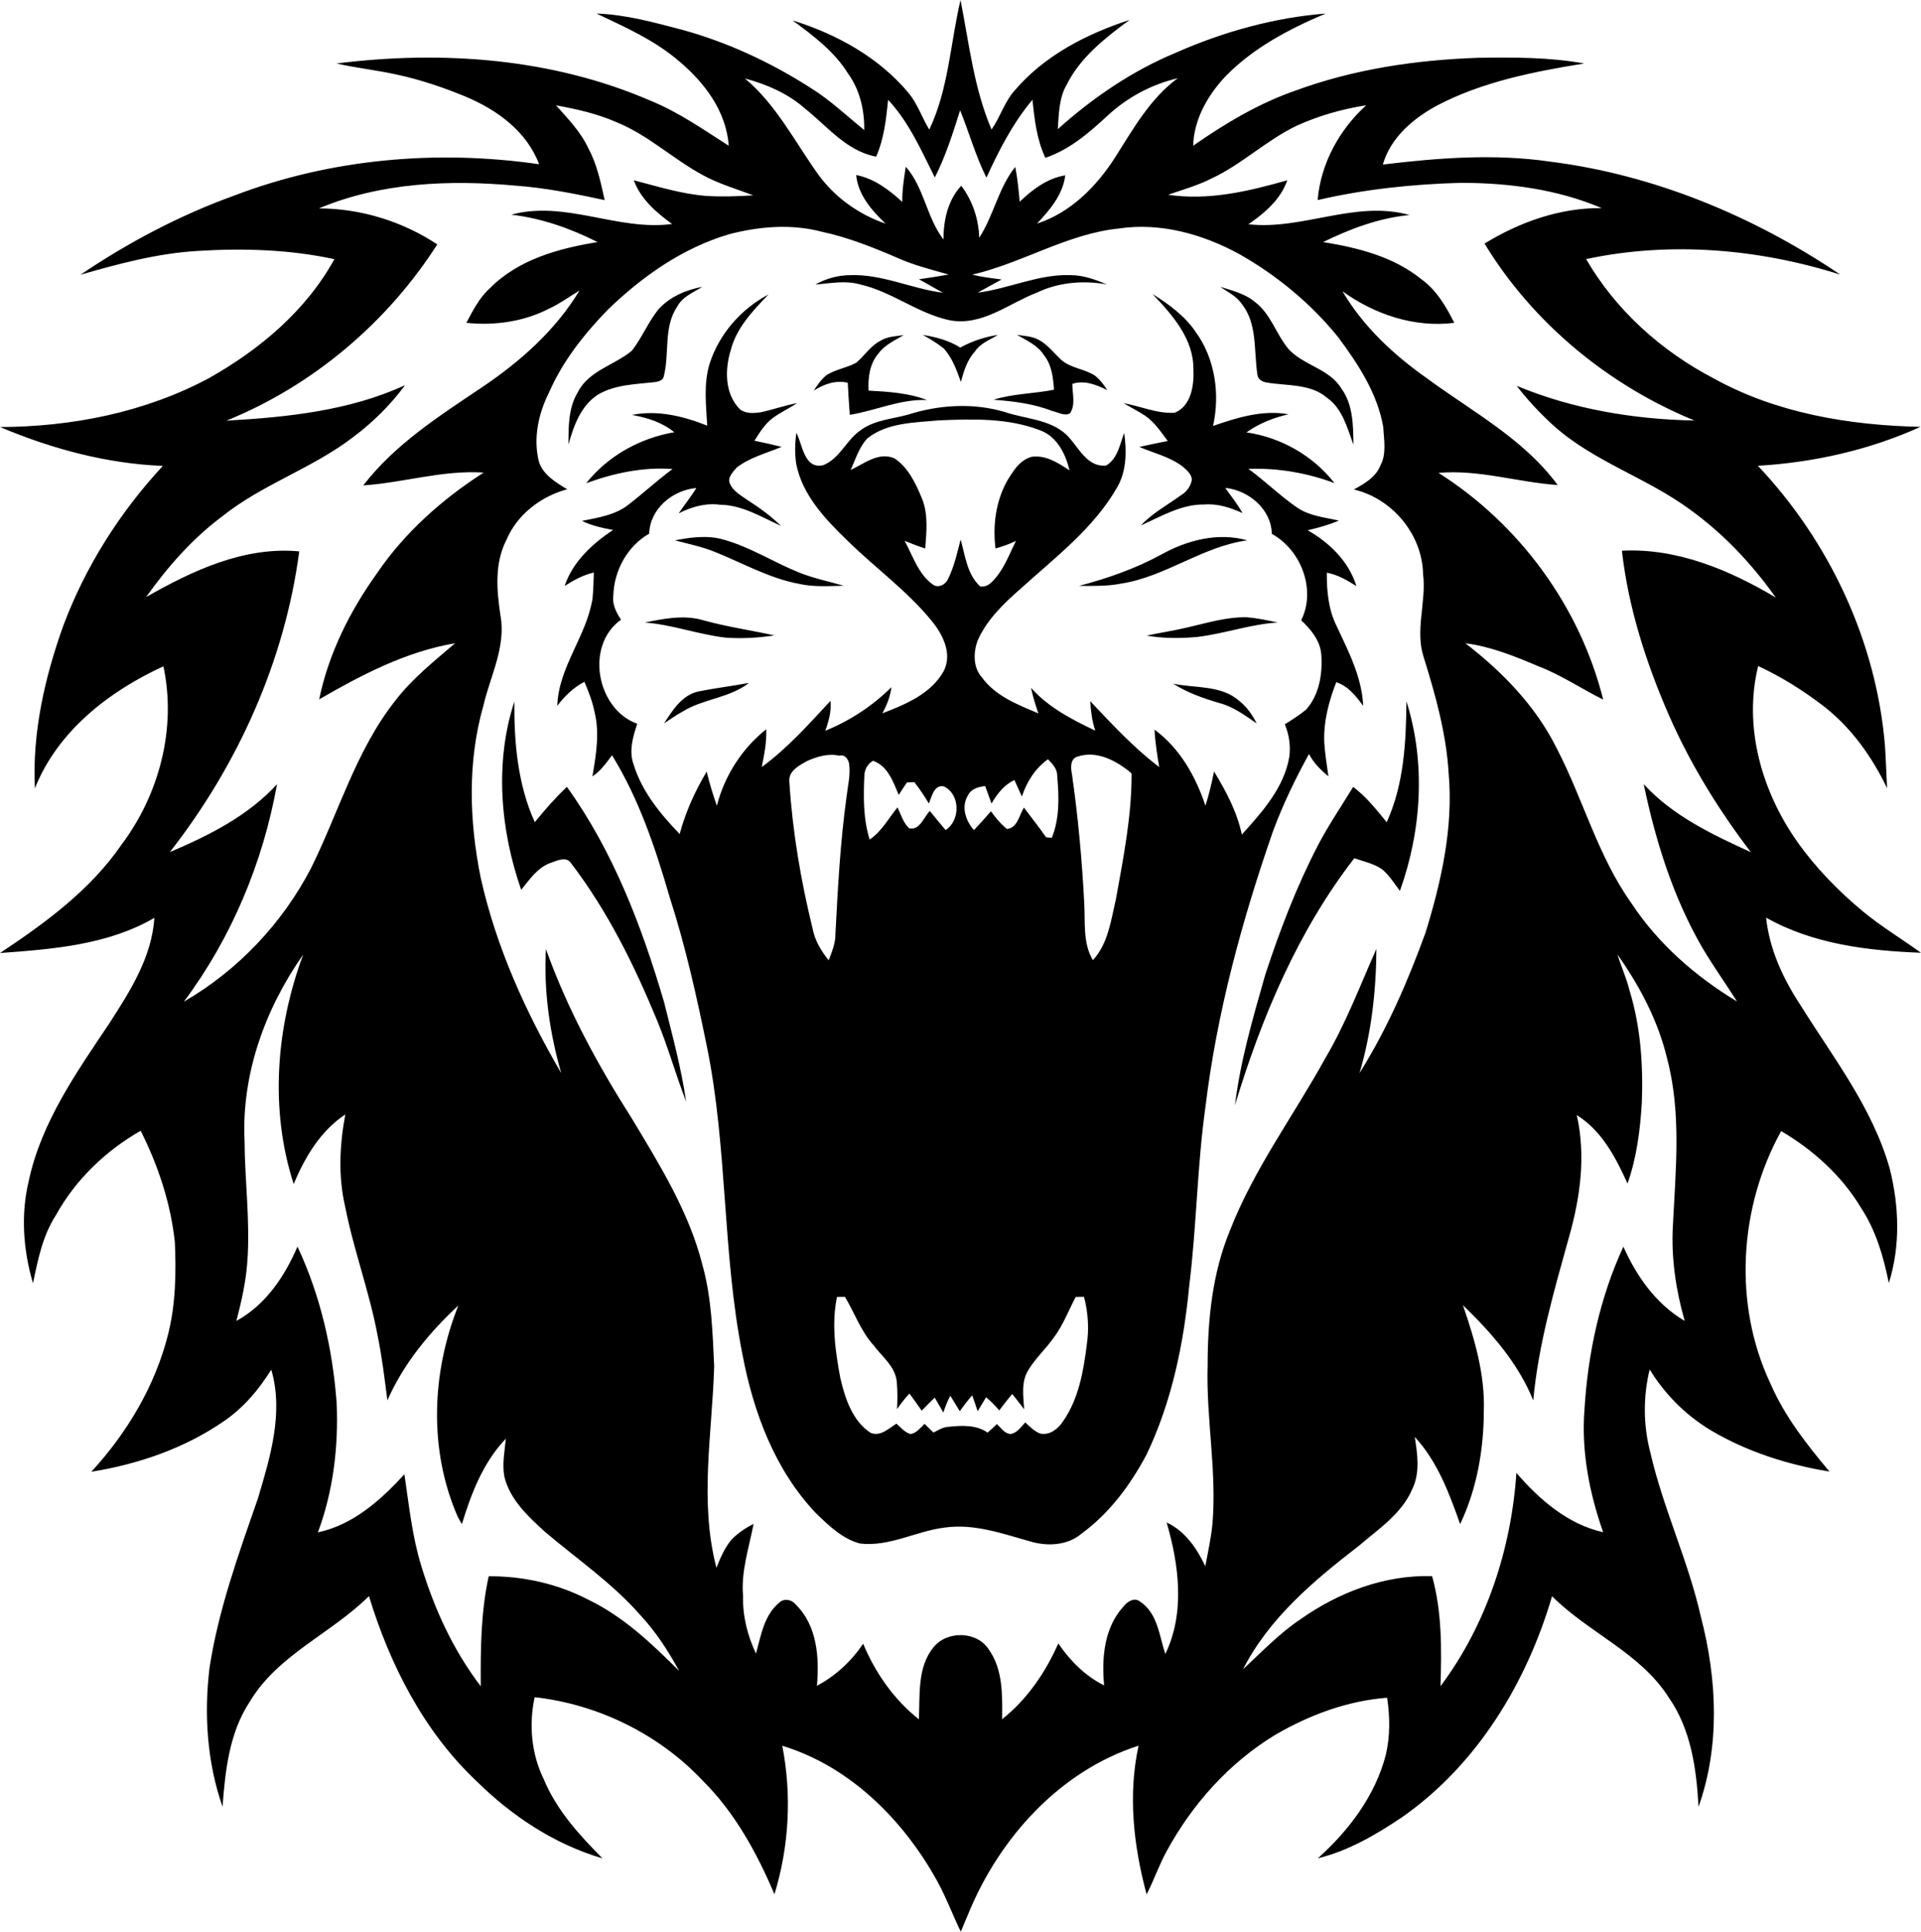<?xml version="1.0" encoding="UTF-8"?>
<!DOCTYPE svg PUBLIC "-//W3C//DTD SVG 1.0//EN" "http://www.w3.org/TR/2001/REC-SVG-20010904/DTD/svg10.dtd">
<!-- Creator: CorelDRAW -->
<svg xmlns="http://www.w3.org/2000/svg" xml:space="preserve" width="1.658in" height="1.667in" version="1.0" shape-rendering="geometricPrecision" text-rendering="geometricPrecision" image-rendering="optimizeQuality" fill-rule="evenodd" clip-rule="evenodd"
viewBox="0 0 1657.57 1666.66"
 xmlns:xlink="http://www.w3.org/1999/xlink"
 xmlns:xodm="http://www.corel.com/coreldraw/odm/2003">
 <g id="Layer_x0020_1">
  <path fill="black" d="M489.12 678.93c-9.97,9.45 -19.03,19.8 -27.68,30.46 -14.77,-32.48 -17.93,-68.85 -17.62,-104.11 -17.18,52.63 -12.17,110.73 5.88,162.47 7.38,-9.04 14.17,-19.46 25.8,-23.39 5.35,-1.96 13.53,-5.74 17.36,0.63 31.56,41.26 54.63,88.21 74.37,136.07 9.34,22.74 15.91,46.45 24.8,69.37 -4.2,-29.07 -12,-57.46 -19.06,-85.89 -19.19,-65.26 -43.84,-130.02 -83.83,-185.62zm640.38 -28.44c3.88,7.76 10.11,13.84 16.76,19.3 -1.38,-9.68 -2.91,-19.36 -3.58,-29.08 -0.74,-17.93 3.89,-35.5 10.34,-52.08 10.37,3.26 17.01,12.04 23.26,20.4 -1.13,-24.96 -12.86,-47.33 -23.23,-69.46 -6.84,-14.07 -8.3,-29.98 -8.16,-45.43 9.37,1.68 17.61,6.55 25.55,11.56 -6.56,-21.25 -23.12,-37.39 -42.06,-48.18 9.13,-2.14 18.25,-4.59 26.89,-8.36 -12.21,-2.77 -25.22,-3.89 -35.89,-11.14 -14.82,-10.14 -27.6,-22.89 -42.12,-33.46 25.33,-0.91 50.56,3.41 74.26,12.29 -18.45,-23.7 -46.31,-39.51 -75.98,-43.78 10.83,-7.71 23.38,-12.69 36.32,-15.62 -22.22,-3.96 -44.35,2.78 -65.15,10.09 6.15,-27.63 1.78,-58.18 -15.1,-81.31 -9.43,-13.83 -23.12,-23.81 -37.13,-32.56 17.02,17.89 35.55,38.73 35.28,64.96 0.68,13.46 -1.8,31.8 -16.18,37.51 -15.14,0.94 -29.35,-5.69 -44.05,-8.28 6.17,3.72 12.65,6.91 18.7,10.89 8.05,5.64 13.6,13.95 19.39,21.76 -8.25,1.59 -16.41,3.3 -24.56,5.13 12.46,5.25 26.01,8.41 37.04,16.57 3.47,3.09 8.05,6.56 8.31,11.61 -0.79,5.61 -4.59,10.71 -9.46,13.53 -11.63,8.5 -24.58,15.35 -34.5,25.98 17.57,-7.74 34.72,-18.3 54.69,-18.03 11.58,-0.97 22.6,2.75 32.98,7.37 -4.33,-7.67 -9.77,-14.63 -14.93,-21.72 20.23,2 39.86,18.43 40.23,39.69 25.27,13.83 38.47,48.21 25.34,74.59 8.48,7.94 16.47,17.51 17.37,29.63 1.2,16.52 -1.73,34.68 -13.14,47.44 -5.71,4.76 -12.07,8.65 -18.33,12.64 3.69,8.94 5.16,18.66 3.81,28.34 -4.64,26.55 -23.44,47.46 -40.89,66.8 -4.22,-19.68 -13.61,-37.43 -24.01,-54.43 -1.98,9.97 -4.35,19.87 -7.42,29.54 -8.42,-25.29 -22.11,-49.67 -43.98,-65.65 0.66,10.83 2.24,21.6 4.11,32.3 -22,-16.64 -40.67,-36.92 -59.55,-56.86 0.56,8.6 1.51,17.26 4.38,25.44 -20.16,-9.56 -40.48,-20.05 -55.49,-36.98 1.65,7.46 3.86,14.82 6.34,22.07 -17.74,-7.54 -37.22,-14.94 -48.79,-31.2 -7.57,-8.44 -7.3,-21.08 -3.78,-31.22 7.83,-18.03 22.26,-32 36.81,-44.74 30,-27.21 63.46,-52.31 83.89,-88.07 8.11,-14.1 8.08,-31.11 5.96,-46.81 -3.78,10 -5.62,22.28 -15.56,28.19 -17.3,1.75 -24.12,-17.09 -34.61,-26.86 -14.45,-13.18 -35.18,-13.29 -52.88,-19.3 -27.07,-8.08 -56.76,-6.31 -83.52,2.28 -13.73,3.75 -28.8,4.61 -40.7,13.28 -12.5,8.34 -18.04,24.72 -32.58,30.35 -16.42,3.61 -17.71,-17.99 -23.04,-27.93 -1.27,8.83 -1.46,17.87 -0.15,26.72 5.2,26.68 24.69,47.36 43.57,65.63 23.7,23.43 51.17,43.06 72.49,68.85 10.05,11.92 19.15,29.09 11.14,44.5 -10.92,19.51 -32.91,28.63 -52.84,36.26 3.84,-7.01 6.83,-14.52 7.79,-22.52 -16.31,16.19 -35.76,28.94 -57.06,37.59 3.01,-8.23 5.37,-16.94 4.49,-25.79 -18.7,20.11 -37.01,40.8 -59.33,57.1 2.21,-10.72 4.32,-21.55 3.87,-32.57 -20.93,16.53 -35.98,40.17 -42.6,65.98 -3.39,-9.69 -6.39,-19.5 -8.78,-29.45 -10.11,16.82 -18.2,34.84 -23.31,53.84 -16.52,-17.19 -32.37,-36.35 -39.56,-59.47 -4.53,-11.8 -0.83,-24.24 2.96,-35.67 -35.06,-12.61 -45.33,-67.49 -14.02,-89.78 -4.01,-6.26 -7.79,-13.2 -6.61,-20.97 0.59,-21.4 12.15,-42.56 30.94,-53.3 0.61,-21.39 20.2,-37.64 40.65,-39.35 -4.55,7.64 -10.3,14.46 -15.2,21.86 10.98,-5.57 23.09,-9.12 35.61,-7.46 19.2,0.23 35.78,10.61 52.68,18.26 -8.48,-8.25 -18,-15.32 -27.96,-21.65 -5.79,-4.21 -13.06,-7.73 -16.04,-14.69 -2.64,-5.12 2.59,-10.15 5.61,-13.85 11.39,-8.9 25.76,-12.49 38.9,-17.98 -7.78,-2 -15.61,-3.71 -23.44,-5.3 4.65,-7.33 9.28,-14.99 16.5,-20.07 6.48,-4.62 13.73,-8.04 20.4,-12.39 -10.54,1.93 -20.65,5.57 -31.09,7.85 -6.04,0.92 -12.94,1.49 -18.09,-2.32 -13.59,-13.29 -13.31,-34.64 -8.07,-51.6 5.04,-19.11 19.15,-33.81 32.48,-47.66 -23.81,12.66 -42.71,34.2 -50.89,60.02 -5.22,17.27 -2.95,35.46 -1.99,53.16 -20.42,-8.17 -42.96,-13.69 -64.91,-9.25 13.1,2.37 26.01,6.32 36.5,14.92 -29.59,5.07 -57.22,20.38 -76.04,44 23.86,-8.7 48.99,-14.15 74.54,-12.24 -12.98,9.57 -24.84,20.54 -37.59,30.39 -11.46,9.35 -26.56,11.49 -40.56,14.38 8.44,4.13 17.63,6.09 26.81,7.8 -17.91,11.97 -34.8,27.41 -41.78,48.33 7.81,-4.99 16.07,-9.56 25.2,-11.58 -0.15,7.39 -0.43,14.76 -1.09,22.16 -5.04,32.68 -29.38,59.18 -30.45,92.85 6.33,-8.39 14.01,-15.9 23.43,-20.73 3.55,8.48 6.99,17.04 8.74,26.12 4.54,18.28 1.22,37.2 -1.85,55.47 7.07,-4.59 11.91,-11.59 16.93,-18.22 23.23,37.66 37.41,79.96 49.65,122.21 13.67,42.23 23.32,85.61 32.2,129.08 17.93,87.64 13.26,178.07 30.71,265.78 9.41,49.64 27.87,99.34 63.12,136.59 11.06,10.74 22.92,22.35 38.24,26.44 25.63,3.04 48.73,-10.91 73.67,-13.83 24.98,-3.38 49.02,5.2 72.67,11.86 14.78,4.59 32.58,3.89 44.78,-6.48 24.1,-17.56 42.26,-42.09 56.17,-68.22 21.82,-45.63 32.13,-95.86 36.89,-145.96 6.33,-51.13 6.78,-102.79 13.93,-153.82 9.81,-81.28 31.42,-160.68 58.24,-237.87 8.55,-23.13 19.28,-45.37 31.19,-66.96zm-279.43 27.71c1.83,4.99 3.7,10.03 5.48,15.07 4.84,-8.25 10.81,-16.12 19.78,-20.22 2.13,4.7 4.3,9.45 6.42,14.2 4.2,-12.69 11.48,-24.3 22.5,-32.14 4.02,3.97 8.17,8.41 8,14.64 1.58,17.63 2.12,36.43 -4.67,53.17 -1.26,-0.14 -3.75,-0.41 -4.99,-0.55 -6.06,-8.73 -12.67,-17.02 -19.02,-25.52 -4.21,6.31 -5.5,17.54 -14.7,18.41 -5.42,-4.31 -9.8,-9.68 -13.81,-15.26 -4.81,5.47 -9.67,10.93 -14.65,16.24 -7.19,-7.87 -11.32,-20.39 -5.16,-29.99 2.65,-5.71 9.12,-7.33 14.82,-8.04zm-45.52 -174.15c-12.24,-8.88 -16.94,-24.59 -23.98,-37.38 5.85,2.35 11.74,4.69 17.79,6.56 1.06,-14.41 2.74,-29.3 -2.8,-43.09 -5.33,-12.84 -11.78,-26.76 -23.78,-34.67 -13.64,-5.93 -26.1,4.64 -37.78,9.97 4.33,-9.19 7.24,-19.72 14.44,-27.22 17.26,-13.73 40.81,-13.56 61.68,-15.52 29.05,-1.23 59.64,-2.17 87.24,8.53 14.82,5.41 22.03,20.31 25.52,34.65 -9.65,-6.39 -20.34,-13.42 -32.57,-11.77 -10.54,2.74 -16.41,12.74 -21.61,21.4 -9.53,17.51 -12.15,38.04 -9.72,57.72 6.04,-1.7 12.01,-3.78 17.67,-6.53 -6.36,12.61 -11.06,26.59 -21.82,36.36 -2.41,2.2 -5.69,3.4 -8.94,2.98 -11.44,-10.33 -13.01,-26.5 -16.99,-40.54 -2.99,11.64 -5.61,23.61 -11.03,34.43 -2.33,4.81 -8.71,7.91 -13.32,4.13zm-58.71 164.83c0.23,-5.08 2.95,-9.94 7.42,-12.47 12.76,4.38 17.43,18.08 22.22,29.42 2.32,-3.59 4.64,-7.19 7.06,-10.71 2.14,-0.12 4.28,-0.22 6.45,-0.29 4.54,5.9 8.7,12.06 12.51,18.46 2.43,-5.83 4.39,-16.45 12.87,-14.81 14.3,6.8 14.48,29.35 1.57,37.72 -4.61,-5.46 -9.13,-10.93 -13.61,-16.46 -5.13,5.04 -8.59,16.96 -17.79,14.96 -5.19,-4.74 -7.13,-11.91 -10.08,-18.09 -7.77,9.39 -13.7,20.88 -24.08,27.76 -5.56,-17.91 -5.43,-36.96 -4.53,-55.49zm-44.71 132.15c-10.14,-41.34 -17.31,-83.57 -20,-126.06 -1.3,-9.54 8.3,-14.49 15.36,-18.39 8.54,-3.8 18.28,-6.73 27.65,-4.55 4.98,-1.34 7.68,2.98 8.49,6.72 1.42,9.63 -1.06,19.13 -2.17,28.63 -5.42,39.21 -7.53,78.78 -9.59,118.28 0.16,8.04 -3,15.52 -5.83,22.89 -6.52,-8.07 -12,-17.22 -13.92,-27.53zm236.59 359.47c-2.84,22.75 -6.99,46.44 -20.34,65.67 -4.2,6.41 -11.08,12.2 -19.37,10.84 -5.36,-1.75 -9.3,-6.05 -13.37,-9.74 -3.66,3.96 -7.18,9.37 -12.98,10.03 -5.01,-0.61 -8.04,-5.36 -11.43,-8.58 -2.63,2.5 -5.31,4.96 -8.05,7.36 -9.85,-6.93 -22.6,-6.19 -34,-4.99 -4.67,0.24 -8.65,2.92 -12.72,4.92 -2.59,-2.51 -5.17,-5 -7.7,-7.47 -3.59,3.37 -6.9,8.02 -12.11,8.76 -5.01,-1.35 -8.37,-5.67 -12.13,-8.94 -6.74,4.13 -13.66,11.29 -22.2,7.97 -15.9,-10.32 -22.23,-30 -26.27,-47.53 -4.3,-22.89 -7.65,-46.72 -2.85,-69.8 2.27,-0.05 4.56,-0.07 6.86,-0.09 8.22,13.77 13.61,29.35 24.41,41.47 7.74,10.37 19.91,19.19 20.43,33.28 0.58,7.3 0.52,14.75 0.11,22.11 3.35,-4.66 6.74,-9.28 10.72,-13.41 3.58,4.85 7.16,9.79 10.58,14.8 3.69,-3.83 7.41,-7.61 11.23,-11.29 2.51,4.26 5,8.54 7.46,12.87 1.61,-4.98 3.53,-9.88 6.02,-14.48 2.73,4.41 5.42,8.85 8.13,13.33 3.37,-4.7 6.87,-9.33 10.71,-13.67 1.69,4.53 3.24,9.11 4.72,13.73 2.44,-4.02 4.81,-8.09 7.31,-12.07 4.1,3.43 7.88,7.24 11.34,11.32 3.63,-4.8 7.3,-9.58 11.22,-14.13 3.52,4.31 6.85,8.74 10.26,13.18 -0.69,-11.26 -2.76,-23.61 3.55,-33.76 6.21,-10.34 15.33,-18.51 22.2,-28.37 7.98,-10.62 12.57,-23.19 18.74,-34.81 2.38,-0.04 4.74,-0.09 7.15,-0.11 3.58,13.56 4.52,27.72 2.35,41.63zm25.24 -384.96c-4.3,18.19 -6.68,38.65 -19.94,52.92 -8.74,-14.7 -6.54,-32.43 -7.42,-48.78 -1.93,-37.43 -5.33,-74.8 -10.66,-111.89 -1.06,-4.95 -1.61,-12.98 4.56,-14.9 16.82,-5.84 34.35,3.67 46.91,14.39 0.17,36.5 -7,72.47 -13.46,108.25zm108.28 -513.65c14.01,17.31 10.52,41.05 13.79,61.58 0.5,4.13 4.63,6.15 8.33,6.65 17.28,2.89 37.59,0.86 51.74,13.12 13.24,9.29 17.5,26.04 22.74,40.48 -0.16,-16.3 -0.24,-34.55 -10.28,-48.35 -10.39,-17.27 -32.57,-19.91 -45.69,-34.17 -10.66,-12.69 -15.19,-30.07 -28.71,-40.42 -8.59,-7.37 -19.77,-10.02 -30.3,-13.32 6.39,4.42 13.8,7.87 18.38,14.42zm-463.85 273.44c-16.84,-5.12 -34.35,-1.63 -51.08,1.81 23.8,1.74 46.37,10.37 70.01,13.05 13.95,0.94 28.02,0.18 41.85,-1.95 -20.21,-4.46 -40.77,-7.37 -60.77,-12.91zm-34.41 88.78c5.33,-3.52 10.55,-7.19 16.17,-10.26 17.89,-11.06 40.24,-11.48 57.11,-24.63 -14.49,2.74 -29.16,4.46 -43.59,7.36 -14.3,3.15 -22.23,16.16 -29.69,27.53zm327.76 -317.75c6.79,8.4 8,19.51 8.74,29.87 -17.3,3.55 -35.21,3.33 -52.19,8.67 17.2,1.32 34.56,3.38 50.74,9.77 4.74,0.87 10.42,4.69 15.3,1.92 4.94,-7.53 1.93,-17.13 1.95,-25.36 10.4,-3.5 20.83,0.8 30.19,5.36 -3.03,-4.61 -6.34,-9.11 -10.74,-12.54 -8.85,-5.74 -20.25,-6.28 -28.5,-13.12 -6.73,-6.05 -12.14,-13.74 -20.37,-17.93 -5.63,-2.96 -12.26,-3.09 -18.34,-4.09 8.33,4.91 17.87,8.93 23.22,17.45zm-71.59 23.2c2.46,-9.31 5.3,-18.9 12,-26.15 4.63,-7.22 12.94,-10.17 19.94,-14.43 -11.43,1.65 -22.35,5.41 -32.49,10.89 -9.81,-6.1 -21.03,-9.15 -32.37,-10.89 6.34,3.46 12.5,7.19 18.15,11.72 7.38,8.14 11.11,18.67 14.77,28.85zm-313.4 11.06c14.83,-8.91 32.85,-9.05 49.54,-10.93 2.78,-0.49 6.34,-1.33 7.3,-4.39 5.37,-19.77 -0.41,-42.68 11.64,-60.56 4.47,-8.72 13.96,-12.37 21.8,-17.27 -14.15,2.63 -28.14,8.6 -37.94,19.48 -8.88,11.02 -14.15,24.49 -22.86,35.61 -14.99,12.63 -37.39,17.17 -46.76,36.02 -8.19,13.5 -7.91,29.73 -7.98,44.95 4.48,-16.06 10.57,-33.32 25.26,-42.92zm215.74 -10.37c0.51,9.22 1.03,18.45 1.77,27.67 22.38,-3.58 43.55,-13.75 66.69,-12.75 -16.1,-6.17 -33.48,-7.19 -50.51,-8.13 -0.57,-11.22 0.97,-23.46 8.67,-32.17 5.33,-7.4 14.01,-11.15 21.65,-15.72 -6.82,0.99 -14.18,1.14 -20.19,4.96 -8.53,4.39 -13.61,12.87 -20.8,18.89 -8.04,4.37 -17.42,5.65 -25.24,10.43 -4.76,3.63 -8.13,8.68 -11.4,13.61 8.78,-5.54 18.77,-9.26 29.37,-6.8zm280.84 259.66c12.33,7.87 26.15,12.66 40.09,16.76 11.95,3.15 21.89,10.61 31.91,17.5 -3.63,-7.37 -8.45,-14.21 -14.93,-19.36 -15.64,-13.88 -37.99,-10.89 -57.07,-14.9zm-284.41 -84.54c-13.03,-3.85 -26.43,-6.43 -39.02,-11.64 -21.68,-8.77 -41.67,-21.76 -64.33,-28.07 -13.8,-4.1 -28.36,-2.13 -42.2,0.58 11.65,3.09 23.58,5.44 34.75,10.08 24,9.62 46.87,22.76 72.58,27.48 12.57,2.81 25.46,1.87 38.22,1.57zm464.88 244.83c6.11,5.19 10.31,12.12 15.15,18.46 18.74,-52.09 22.43,-110.52 5.63,-163.6 -0.31,35.28 -2.11,71.75 -17.02,104.36 -8.89,-10.83 -17.61,-22.05 -28.94,-30.45 -10.13,16.56 -21.06,32.65 -30.11,49.83 -18.69,35.94 -33.18,73.87 -45.78,112.3 -10.54,37.01 -21.48,74.2 -26.11,112.5 22.91,-75.68 54.24,-150.16 102.96,-213.08 8.18,2.75 17.03,4.61 24.24,9.67zm360.8 117c-14.99,-22.71 -26.78,-48.13 -29.65,-75.44 40.45,22.86 87.91,28.59 133.63,30.29 -16.78,-12.07 -34.54,-22.76 -50.46,-35.98 -21.24,-17.67 -40.65,-37.64 -56.57,-60.22 -30.4,-43.31 -46.33,-98.78 -33.45,-151.18 19.74,9.09 38.2,20.74 55.54,33.87 24.39,18.68 42.57,44.02 55.72,71.56 -0.66,-12.21 -1.03,-24.45 -1.83,-36.65 -7.43,-89.96 -47.88,-176.18 -109.67,-241.57 48.21,-2.83 96.28,-13.63 140.3,-33.58 -61.41,-1.35 -124.42,-11.75 -178.69,-41.95 -45.01,-23.52 -84.25,-58.69 -109.81,-102.79 72.54,-15.5 148.9,-8.94 219.33,13.39 -74.7,-50.37 -160.36,-86.09 -250.11,-97.46 -48.02,-7.02 -96.73,-3.33 -144.65,2.49 6.68,-23.31 26.3,-39.88 46.92,-51 39.32,-20.58 83.4,-29.16 126.81,-36.21 -30.07,-5.45 -60.85,-5.36 -91.3,-4.9 -53.54,1.81 -107.28,9.71 -157.71,28.27 -31.81,11 -60.91,28.46 -88.41,47.61 0.72,-23.15 12.77,-43.87 28.31,-60.3 24.04,-24.43 54.81,-40.6 86.11,-53.77 -44.58,3.5 -88.37,15.73 -129.22,33.75 -37.63,15.59 -71.74,38.88 -101.99,66 0.92,-13.04 0.94,-27.12 7.87,-38.7 11.89,-23.63 33.26,-40.19 54.06,-55.54 -36.78,11.98 -72.98,30.48 -98.52,60.16 -9.28,9.96 -12.91,23.43 -20.57,34.4 -15.22,-35.38 -19.37,-74.23 -26.79,-111.75 -8.74,37.26 -10.3,76.83 -26.94,111.82 -6.31,-10.23 -10,-21.96 -17.7,-31.39 -25.76,-30.94 -62.25,-51 -100.29,-62.83 17.86,13.15 36.12,26.81 47.98,46 10.14,14.04 14.12,31.51 13.87,48.62 -15.21,-12.34 -29.46,-25.96 -46.18,-36.31 -34.29,-22 -71.71,-39.45 -111.04,-50.24 -24.21,-6.33 -48.62,-13.15 -73.79,-13.98 24.76,11.75 50.26,23.04 71.22,41.11 22.01,18.45 40.78,43.28 42.85,72.96 -21.9,-14.01 -43.32,-29.04 -67.56,-38.9 -84.74,-36.7 -180.04,-43.57 -270.89,-32.08 17.19,3.92 34.77,5.73 51.97,9.57 20.35,4.36 40.15,11.04 59.38,19 27.02,11.28 52.89,29.98 63.46,58.35 -87.98,-12.72 -179.48,-4.83 -262.76,26.93 -47,16.94 -91.61,40.46 -132.98,68.43 33.04,-9.52 66.58,-18.51 101.07,-20.54 39.44,-2.47 79.29,-1.26 118.03,7.09 -24.35,44.35 -64.57,78.13 -108.2,102.65 -55.08,29.5 -118.09,41.95 -180.24,42.2 44.44,18.79 92.02,31.6 140.4,33.54 -37.07,39.99 -66.83,86.88 -85.93,138 -16.07,44.85 -26.81,92.3 -24.47,140.2 19.6,-49.36 63.88,-83.71 110.9,-105.28 11.47,53.35 -3.58,110.47 -36.07,153.76 -26.91,39.19 -65.77,67.64 -104.89,93.59 45.31,-3.29 93.02,-6.96 133.17,-30.33 -2.2,33.83 -20.79,63.02 -38.67,90.72 -28.33,42.37 -58.93,85.5 -69.74,136.3 -7.01,29.04 -4.76,59.79 3.69,88.29 4.13,-20.33 8.34,-41.17 19.8,-58.86 16.95,-30.61 42.84,-55.46 73.09,-72.78 15.1,30.03 25.87,62.46 29.48,95.98 1.2,26.63 0.75,53.71 -5.82,79.7 -11.18,44.5 -35.32,84.91 -66.21,118.55 40.34,-6.47 80.02,-20.08 113.88,-43.29 17.1,-11.54 30.57,-27.39 41.37,-44.8 10.87,37.19 -0.93,75.68 -11.62,111.43 -16.6,47.75 -33.97,95.69 -41.66,145.85 -4.84,40.08 -2.15,81.53 11.23,119.83 2.33,-31.31 5.87,-64.23 23.75,-91.02 24.24,-40.3 70.17,-58.46 102.59,-90.69 18.07,59.2 47.26,116.59 92.67,159.5 30.5,30.09 67.41,54.67 108.8,66.72 -19.93,-20.09 -39.54,-41.6 -50.56,-68.09 -10.74,-21.91 -13.07,-47.18 -7.9,-70.94 54.77,6.15 107.2,31.89 145.04,72.05 27.71,27.54 46.7,62.31 61.85,98 12.69,-41.31 15.05,-85.72 6.76,-128.14 58.55,17.85 104.57,64.06 133.65,116.67 7.83,14.09 13.32,29.31 20.4,43.76 2.33,-5.5 4.61,-11.03 6.93,-16.51 26.8,-64.77 78.58,-122.12 146.48,-144 -9.3,42.46 -4.3,86.71 6.94,128.31 6.34,-12.32 10.8,-25.53 17.51,-37.67 22.09,-40.46 53.97,-76.03 93.55,-100.01 29.44,-17.15 62.33,-29.39 96.48,-31.98 2.47,16.22 2.67,33.02 -1.09,49.08 -9.04,35.29 -31.92,65.5 -58.71,89.47 26.45,-6.45 50.37,-20.45 72.76,-35.54 64.61,-45.12 107.42,-115.83 129.36,-190.59 31.53,31.58 76.26,48.76 100.74,87.46 19.17,27.39 23.91,61.62 25.65,94.22 18.7,-52.42 15.98,-110.15 2.16,-163.4 -10.85,-48.57 -32.66,-93.83 -43.74,-142.33 -6.16,-23.38 -6.3,-48.11 -0.57,-71.59 13.2,21.56 31.53,39.87 53.33,52.81 31.2,18.37 66.2,29.45 101.82,35.27 -19.55,-23.28 -38.57,-47.5 -50.79,-75.61 -32.47,-68.49 -27.39,-152.29 9.12,-218.2 27.72,16.38 52.34,38.59 68.97,66.37 12.83,19.48 19.36,42.16 23.92,64.81 10.06,-31.91 8.93,-66.63 0.75,-98.82 -14.7,-52.25 -48.72,-95.65 -77.01,-141zm-859.26 -773.72c19.39,15.32 36.08,36.98 61.67,41.69 6.8,-15.47 8.63,-32.43 10.31,-49.07 18,19.37 28.64,43.66 40.3,67.03 9.39,-18.46 15.62,-38.28 21.83,-57.98 7.82,19.26 13.37,39.48 22.72,58.13 10.8,-23.72 22.86,-47.13 39.71,-67.2 1.74,17.04 3.73,34.38 11.12,50.07 20.9,-6.93 37.72,-21.59 53.62,-36.29 16.98,-15.79 37.98,-27.04 60.57,-32.33 -23.84,17.59 -38.37,43.73 -53.95,68.22 -16.13,25.2 -38.41,47.78 -67.49,57.2 11.11,-11.78 22.39,-24.9 24.43,-41.65 -15.44,2.47 -28.3,12.21 -39.31,22.76 -0.98,-10.07 -1.83,-20.14 -3.86,-30.05 -14.47,18.14 -18.54,41.8 -31.05,61.14 -0.56,-16.24 -5.7,-31.81 -15.52,-44.89 -11.63,12.52 -15.33,29.66 -15.36,46.36 -14.59,-19 -16.61,-44.72 -32.52,-62.76 -1.54,10.08 -3.21,20.2 -3.01,30.4 -11.38,-10.49 -24.27,-20.23 -39.79,-23.24 1.63,17.16 13.47,30.57 25.36,41.97 -23.04,-7.93 -43.55,-22.54 -57.98,-42.26 -20.28,-28.28 -36.25,-60.35 -63.4,-83.04 18.68,5.07 36.92,12.85 51.61,25.77zm-535.68 770.73c41.14,-55.11 68.2,-119.98 80.35,-187.58 -24.98,27.32 -58.84,44.31 -92.48,58.55 58.58,-74.89 99.17,-164.92 111.64,-259.44 -47.38,-4.41 -92.11,16.53 -132.15,39.45 18.59,-26.18 40.08,-50.57 65.91,-69.82 34.61,-27.65 77.85,-41.34 112.89,-68.33 16.93,-12.66 32.11,-27.67 44.66,-44.69 -48.13,22.17 -101.89,27.64 -154.2,30.62 74.48,-30.15 138.76,-84.5 182,-152.09 -30.17,-19.95 -65.89,-30.94 -102.12,-31.09 53.28,-22.32 112.65,-24.8 169.48,-19.63 26.02,1.9 51.62,7.02 77.08,12.5 -3.35,-15.23 -6.57,-30.76 -14.04,-44.6 -6.53,-14.24 -17.62,-25.58 -27.89,-37.15 17.75,3.22 35.52,7.19 52.08,14.5 27.15,10.95 48.66,31.63 74.19,45.47 13.84,7.71 29.17,12.04 43.89,17.68 -13.49,0.85 -27.02,1.33 -40.51,0.49 -21.4,-1.63 -41.93,-8.17 -62.6,-13.5 6.06,16.31 19.39,27.76 33.05,37.72 -46.84,6.27 -92.13,-20.72 -138.78,-8.04 26.1,3.01 51.11,11.85 74.48,23.65 -33.55,5.44 -68.49,15.01 -93.1,40 -9.03,8.11 -14.44,19.14 -20.14,29.67 24.32,2.57 49.57,-0.98 71.42,-12.24 9.26,-4.3 17.51,-10.38 26.24,-15.62 -20.68,34.33 -51.3,61.43 -84.31,83.59 -36.66,24.66 -74.96,49.02 -102.26,84.54 34.78,-2.35 68.66,-13.41 103.85,-11.06 -35.91,23.03 -68.5,52.06 -92.5,87.55 -23.14,32.37 -41.36,68.98 -49.43,108.11 36.7,-21.19 74.98,-41.25 117.28,-48.39 -18.23,15.61 -37.27,30.69 -51.91,49.93 -33.66,42.75 -48.55,96.08 -72.43,144.19 -24.78,47.65 -63.11,88.15 -109.63,115.08zm348.89 516c-26.41,-13.75 -56.15,-20.34 -85.88,-20.2 -6.84,31.14 -7.06,63.17 -6.87,94.89 -23.73,-30.95 -40.11,-66.85 -51.39,-104.03 -7.87,-25.65 -10.54,-52.4 -14.5,-78.83 -20.35,22.22 -44.24,43.65 -74.63,50.09 13.24,-35.57 17.82,-73.88 16.17,-111.66 -3.43,-46.38 -13.98,-92.67 -33.8,-134.88 -11.07,25.76 -27.53,50.37 -52.71,64.11 4.36,-16.67 8.17,-33.55 9.42,-50.76 2.64,-35.07 -2.23,-70.07 -2.38,-105.13 -2.61,-57.29 17.93,-113.76 50.61,-160.19 -23.44,62.87 -29.06,133.58 -8.2,197.99 9.71,-23.28 23.07,-45.8 44.52,-60.07 -4.9,26.22 -6.24,53.6 -0.07,79.73 7.3,37.36 20.86,73.17 27.87,110.61 3.83,18.64 6.11,37.53 8.54,56.39 13.81,-31.52 36.17,-58.65 61.24,-81.88 -23.1,57.75 -25.76,124.54 -0.63,182.11 1.09,2.23 2.36,4.37 3.69,6.5 8.05,-26.56 18.36,-53.28 37.89,-73.71 -1,10.87 -3.32,22 -1.24,32.89 4.89,19.95 20.68,34.46 35.33,47.75 27.67,23.47 58,44.18 82.01,71.65 13.41,14.35 24.09,30.97 33.49,48.15 -23.55,-23.52 -48.13,-46.93 -78.46,-61.52zm534.51 -202.83c-1.52,45.92 8.06,91.5 4.13,137.45 -1.18,12.31 -3.89,24.39 -6.16,36.55 -7.3,-15.45 -17.41,-30.36 -33.39,-37.78 10.72,36.6 16.02,78.04 -1.13,113.53 -5.22,-15.83 -6.66,-35.44 -21.88,-45.34 -4.84,-3.81 -10.88,0.09 -14.03,4.15 -16.87,18.22 -19.11,44.6 -16.88,68.23 -16.37,-8.11 -29.36,-21.25 -39.54,-36.21 -11.03,25.02 -26.89,48.3 -48.47,65.38 0.21,-20.35 0.86,-42.77 -11.51,-60.14 -10.2,-15.96 -36.21,-16.48 -47.81,-1.77 -14.11,17.34 -11.46,41.26 -12.54,62 -21.44,-16.98 -37.61,-40.07 -48.05,-65.2 -10.26,15.13 -23.71,27.72 -39.91,36.27 2.18,-24.35 0.2,-52.3 -18.54,-70.33 -3.18,-4.03 -9.62,-5.25 -13.6,-1.7 -13.49,10.86 -16.08,28.57 -20.45,44.26 -7.33,-15.5 -11.58,-32.37 -11.14,-49.6 -1.9,-21.28 5.12,-41.7 9.08,-62.28 -7.07,3.48 -13.65,8.02 -19.17,13.67 -5.82,7.1 -9.56,15.68 -12.89,24.2 -14.94,-57.07 -3.67,-115.99 -1.95,-173.81 -1.38,-29.35 -2.19,-59.18 -10.17,-87.66 -11.52,-45.49 -36.56,-85.69 -60.45,-125.51 -29.54,-46.35 -56.06,-94.99 -74.56,-146.85 -2.01,36.18 3.24,72.2 13.15,106.94 -30.7,-52.69 -56.26,-109.01 -69.5,-168.77 -9.83,-48.66 -11.41,-99.97 2.34,-148.05 5.91,-25.65 19.69,-50.87 14.79,-77.89 -3.27,-21.57 -5.29,-44.98 5.04,-65.05 9.26,-22.12 29.72,-37.69 52.48,-43.93 -10.05,-6.15 -21.8,-12.98 -24.77,-25.29 -4.38,-19.82 0.16,-40.45 9.19,-58.27 11.66,-26.89 30.11,-50.1 50.34,-71.02 29.71,-28.88 64.81,-53.57 104.9,-65.42 25.96,-6.8 53.8,-9.14 80,-2.2 22.96,4.91 44.81,13.7 66.32,22.98 13.88,6.17 28.68,9.76 43.23,13.98 -8.53,1.52 -17.05,2.83 -25.59,4.06 6.85,3.89 13.78,7.7 20.63,11.63 -27.04,-3.44 -52.54,-16.26 -80.17,-15.17 -10.46,0.09 -20.77,2.95 -29.85,8.07 12.72,-0.97 25.84,-3.73 38.41,-0.11 27.22,6.06 49.65,24.89 76.89,30.83 28.22,5.68 51.08,-14.23 75.81,-23.72 18.8,-8.97 40.16,-10.78 60.53,-7.06 -10,-4.16 -20.45,-8 -31.4,-8.03 -27.62,-1.03 -53.11,11.69 -80.15,15.1 6.82,-3.84 13.71,-7.55 20.59,-11.31 -8.53,-1.16 -17.04,-2.12 -25.38,-4.21 43.25,-9.96 81.85,-35.21 126.52,-39.81 36.01,-5.41 72.46,4.9 103.94,22.06 32.4,18.37 61.69,42.51 85.17,71.48 17.33,23.26 33.93,48.5 39.07,77.61 0.52,10.94 3.06,23.06 -2.41,33.22 -3.93,10.14 -13.85,15.85 -22.94,20.8 33.11,7.79 59,38.65 59.71,72.93 3.03,23.83 -7.13,48.33 0.51,71.68 10.19,32.66 19.53,65.94 21.57,100.29 4.12,46.66 -6.25,93.04 -19.91,137.34 -15.28,42.05 -33.19,83.37 -57.02,121.33 10.33,-34.8 14.36,-71.04 14.59,-107.25 -14.11,31.74 -26.39,64.44 -44.14,94.46 -27.3,49.5 -61.53,95.45 -82.16,148.39 -15.19,36.58 -19.25,76.6 -19.34,115.85zm358.74 -101.76c-20.35,44.11 -30.73,92.5 -33.59,140.86 -2.77,35.87 4.28,71.77 16.11,105.51 -30.4,-6.72 -55.02,-28.16 -74.85,-51.13 -4.42,65.58 -25.84,131.15 -65.47,184 0.95,-31.74 1.35,-64.09 -7.27,-94.94 -40.79,-1.25 -80.63,13.92 -113.59,37.22 -18.31,12.2 -33.45,28.3 -49.54,43.11 22.57,-44.23 61.26,-76.66 99.89,-106.45 16.96,-14.55 37.18,-27.74 46.19,-49.1 6.83,-14.13 4.38,-30.01 2.12,-44.89 19.53,21.17 29.73,48.53 39.13,75.23 14.43,-30.33 20.39,-64.28 20.44,-97.72 1.08,-31.34 -7.94,-61.91 -18.04,-91.22 24.57,23.72 47.74,50.15 60.7,82.21 4.37,-48.28 18.09,-94.99 31.01,-141.54 9.63,-33.87 14.43,-69.93 6.53,-104.69 21.61,13.52 33.64,36.58 43.79,59.11 7.94,-22.35 10.9,-46.14 12.36,-69.69 1.22,-32.49 -0.99,-65.49 -10.57,-96.72 -2.59,-10.71 -7.24,-20.72 -10.48,-31.22 19.17,27.11 35.05,57.12 42.81,89.59 12.54,47.1 7.42,96.41 5.03,144.45 -1.55,27.76 2.58,55.43 10.19,82.1 -24.67,-14.53 -41.49,-38.37 -52.91,-64.09zm17.52 -399.14c10.24,49.19 25.42,97.89 50.8,141.54 9.3,15.72 19.97,30.6 29.74,46.06 -35.71,-21.5 -67.99,-49.65 -91.01,-84.6 -29.04,-40.66 -41.68,-89.75 -64.51,-133.67 -18.04,-36.46 -46.94,-66.18 -78.89,-90.78 22.18,2.8 43.09,11.41 63.52,20.05 19.5,7.48 36.79,19.34 55.4,28.53 -20.06,-80.21 -72.36,-151.41 -142.09,-195.61 34.82,-3.06 68.41,8.14 102.81,10.48 -29.27,-39.87 -73.96,-63.43 -112.94,-92.16 -28.64,-20.17 -54.85,-44.6 -72.75,-75 27.63,19.97 62.25,31.6 96.46,27.24 -7.1,-14.26 -15.49,-28.48 -28.71,-37.89 -24.04,-19.36 -54.65,-26.96 -84.46,-31.81 23.52,-11.48 48.3,-20.82 74.57,-23.33 -46.72,-13.09 -92.05,13.21 -139.02,7.98 14.06,-9.65 27.76,-21.32 33.5,-37.94 -33.35,9.48 -67.91,17.67 -102.82,12.49 12.52,-4.36 25.4,-7.96 37.28,-13.95 26.43,-12.29 47.65,-33.26 73.97,-45.75 18.94,-8.6 39.14,-14.29 59.7,-17.51 -23.24,21.06 -39.24,50.3 -41.91,81.78 40.46,-9.4 81.97,-13.74 123.48,-14.87 41.4,0 83.35,5.51 121.7,21.8 -35.94,-0.44 -70.76,12 -101.16,30.6 41.72,68.64 106.99,122.32 181.13,152.66 -52.25,-0.98 -104.92,-9.77 -153.36,-29.91 9.3,12.15 19.83,23.32 31.11,33.7 34.81,31.63 81.24,45.49 118.74,73.29 28.7,20.71 53.23,46.81 73.67,75.63 -40.08,-23.8 -85.19,-42.8 -132.74,-40.37 5.59,49.45 21,97.22 40.88,142.64 18.42,41.91 42.66,81.1 70.39,117.48 -33.22,-15.22 -67.43,-31.31 -92.47,-58.76zm-416.09 -198.11c-22.43,12.28 -46.61,20.66 -71.25,27.17 12.17,-0.02 24.5,0.4 36.52,-2.02 38.43,-5.96 70.02,-32.06 108.75,-37.28 -25.15,-7.16 -51.73,-0.22 -74.02,12.13zm73.51 54.23c-17.7,-0.35 -34.8,5.06 -51.87,8.94 -11.41,2.7 -23.04,4.41 -34.52,6.89 14.47,2.47 29.25,2.49 43.84,1.13 23.35,-2.78 45.72,-11 69.29,-12.44 -8.83,-1.92 -17.71,-3.84 -26.74,-4.52z"/>
 </g>
</svg>
